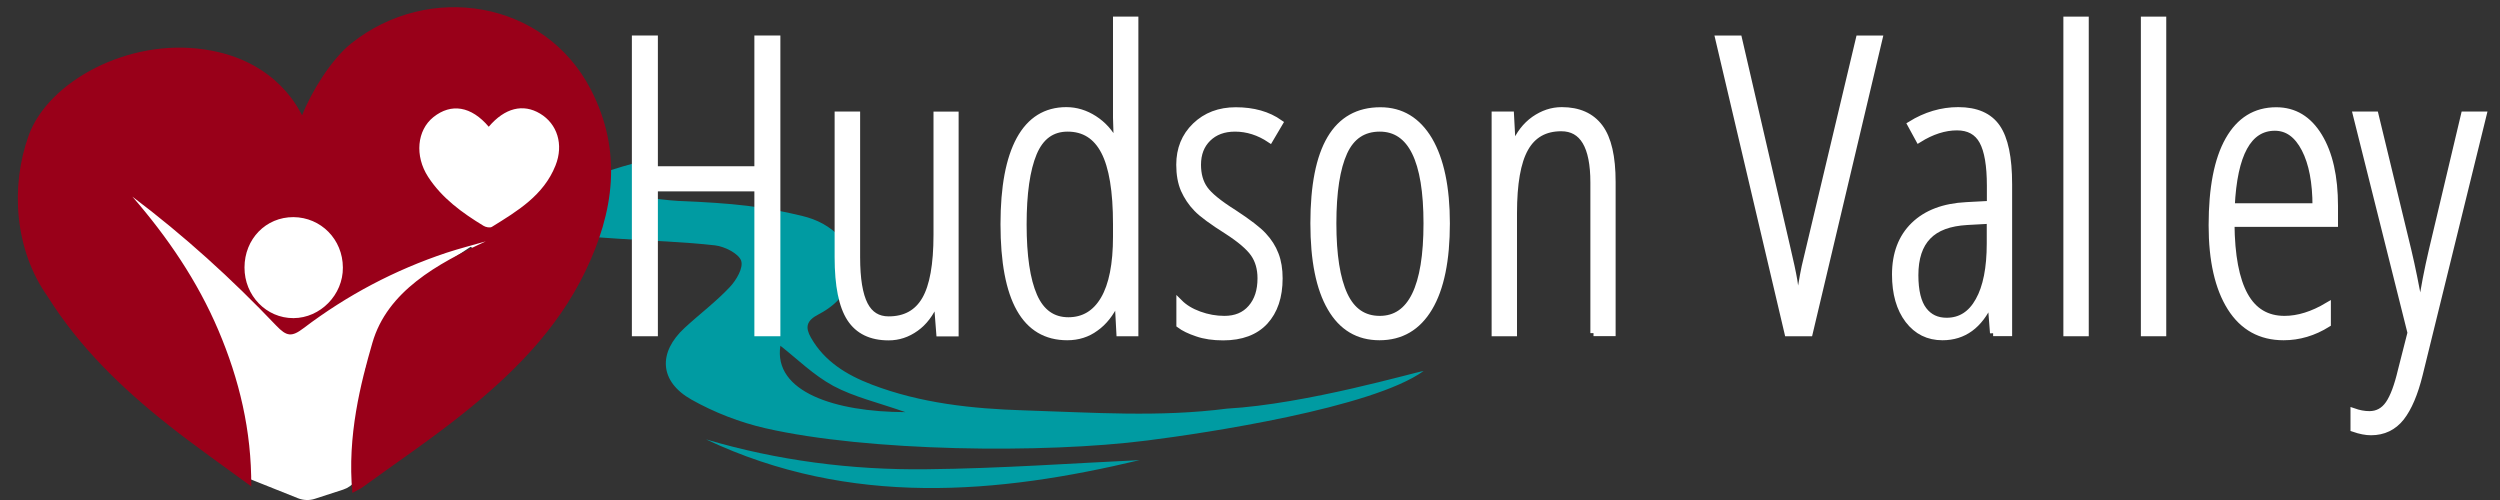 <?xml version="1.0" encoding="utf-8"?>
<!-- Generator: Adobe Illustrator 24.0.2, SVG Export Plug-In . SVG Version: 6.00 Build 0)  -->
<svg version="1.1" xmlns="http://www.w3.org/2000/svg" xmlns:xlink="http://www.w3.org/1999/xlink" x="0px" y="0px"
	 viewBox="0 0 200 40" enable-background="new 0 0 200 40" xml:space="preserve">
<rect x="0" y="0" width="200" height="40" fill="#333333" stroke="none"/>
<g id="Layer_2" display="none">
	
		<rect x="-2.45" y="-2.14" display="inline" fill="#1B1464" stroke="#000000" stroke-miterlimit="10" width="202.45" height="43.5"/>
</g>
<g id="Layer_1">
	<path fill="#FFFFFF" d="M39.08,8.58c1.89-2.21,4.05-2.75,6.05-1.55c2.03,1.21,2.8,3.65,1.82,6.12c-1.41,3.52-4.49,5.37-7.51,7.23
		c-0.22,0.14-0.71,0.04-0.97-0.12c-2.52-1.54-4.9-3.26-6.54-5.78c-1.6-2.48-1.31-5.5,0.62-7.04C34.67,5.76,37.01,6.14,39.08,8.58z"
		/>
	<g>
		<path fill="#009BA2" d="M46.37,14.58c2.1-0.91,2.73-1.06,4.64-1.6c0.06,0.08,1.67,1.67,1.74,1.75c-0.49,0.33-1,0.35-1.68,1
			c0.75,0.1,2.6,0.32,3.13,0.34c4.62,0.19,6.83,0.45,9.96,1.2c1.24,0.3,2.21,0.82,3.08,1.72c1.13,1.18,1.79,4.31-1.76,6.16
			c-0.99,0.51-1.07,1.05-0.6,1.87c1.07,1.88,2.83,2.97,4.87,3.75c3.9,1.49,8.02,1.93,12.19,2.06c5.54,0.17,10.78,0.56,16.22-0.14
			c6.37-0.36,15.07-2.93,15.73-3.01c-4.12,2.96-17.43,4.97-22.12,5.56c-8.29,1.06-22.36,0.89-30.53-0.98
			c-2.06-0.47-4.11-1.27-5.92-2.29c-2.58-1.45-2.69-3.77-0.55-5.74c1.19-1.1,2.51-2.09,3.61-3.26c0.53-0.56,1.11-1.55,0.91-2.12
			c-0.21-0.57-1.31-1.13-2.08-1.22c-2.55-0.29-5.13-0.36-7.7-0.53c-1.78-0.12-3.57-0.22-5.33-0.45c-0.86-0.11-1.74-0.4-2.52-0.77
			C40.34,17.25,46.35,14.51,46.37,14.58z M72.43,32.97c-2.22-0.78-4.13-1.22-5.77-2.1c-1.6-0.87-2.92-2.19-4.23-3.21
			C61.86,31.34,66.79,32.96,72.43,32.97z M43.26,16.84c-0.46,1.39,1.18,1.46,2.47,1.13C44.29,17.7,43.73,17.69,43.26,16.84z"/>
		<path fill="#009BA2" d="M91.17,36.81c-11.26,2.69-23.12,3.81-34.69-1.66c5.71,1.69,11.62,2.46,17.62,2.39
			C80.03,37.48,85.96,37.05,91.17,36.81z"/>
	</g>
	<path fill="#FFFFFF" d="M19.96,38.31l3.88,1.55c0.43,0.17,0.92,0.19,1.36,0.04l2.25-0.73c0.79-0.26,1.34-0.97,1.38-1.8l0.38-7.54
		c0.02-0.32,0.11-0.62,0.26-0.9l3.29-5.71c0.16-0.27,0.37-0.5,0.63-0.67l5.89-3.88c1.27-0.84,1.18-2.73-0.16-3.44l0,0
		c-0.23-0.12-0.47-0.2-0.73-0.22l-18.01-1.89l-9.37-0.95c-1.4-0.14-2.51,1.17-2.13,2.53l1.57,5.65L14,32.52
		c0.1,0.34,0.29,0.65,0.55,0.9l4.78,4.49C19.51,38.08,19.73,38.22,19.96,38.31z"/>
	<g>
		<path fill="#990019" d="M20.1,38.91c-2.23-1.64-4.5-3.22-6.67-4.94c-3.71-2.94-7.1-6.22-9.62-10.25c-2.64-3.71-3-8.78-1.51-12.9
			c1.55-4.28,7.94-7.79,14.08-6.86c5.98,0.88,7.67,5.16,7.79,5.26c0.73-1.87,2.35-4.49,3.92-5.74C34.29-1.47,43.57,0,47.27,7.17
			c2.55,4.95,1.85,9.79-0.45,14.55c-2.26,4.69-5.88,8.27-9.89,11.46c-2.55,2.03-5.26,3.86-7.9,5.78c-0.22,0.16-0.47,0.27-0.84,0.47
			c-0.43-4.56,0.68-8.82,1.6-12c1.19-4.13,5.19-6.33,9.07-8.12c-1.05,0.3-2.11,0.57-3.14,0.91c-4.14,1.38-7.95,3.39-11.43,6.03
			c-0.95,0.72-1.35,0.68-2.19-0.2c-3.56-3.74-7.37-7.2-11.51-10.32c2.81,3.24,5.2,6.74,6.88,10.69
			C19.14,30.35,20.13,34.45,20.1,38.91z M39.1,10.14c-1.4-1.65-3-1.91-4.43-0.77c-1.31,1.05-1.51,3.1-0.42,4.78
			c1.11,1.71,2.73,2.88,4.44,3.92c0.18,0.11,0.51,0.17,0.66,0.08c2.05-1.27,4.14-2.52,5.09-4.91c0.67-1.68,0.14-3.33-1.23-4.15
			C41.85,8.27,40.38,8.63,39.1,10.14z M19.56,21.4c-0.01,2.25,1.75,4.06,3.92,4.05c2.15-0.01,3.97-1.87,3.95-4.05
			c-0.01-2.25-1.75-4.01-3.95-4.03C21.27,17.36,19.56,19.12,19.56,21.4z"/>
	</g>
	<g>
		<path fill="#FFFFFF" stroke="#FFFFFF" stroke-width="0.5" stroke-miterlimit="10" d="M62.17,26.65H60.6V15.06h-8.22v11.59H50.8
			V3.09h1.58v10.46h8.22V3.09h1.58V26.65z"/>
		<path fill="#FFFFFF" stroke="#FFFFFF" stroke-width="0.5" stroke-miterlimit="10" d="M68.56,9.17v11.41
			c0,1.73,0.21,2.99,0.62,3.79s1.05,1.19,1.91,1.19c1.32,0,2.29-0.53,2.91-1.6c0.62-1.07,0.93-2.79,0.93-5.18v-9.6h1.51v17.48h-1.29
			l-0.19-2.45h-0.13c-0.38,0.89-0.9,1.58-1.56,2.05c-0.67,0.48-1.39,0.72-2.18,0.72c-1.41,0-2.44-0.5-3.09-1.5
			c-0.65-1-0.98-2.63-0.98-4.9V9.17H68.56z"/>
		<path fill="#FFFFFF" stroke="#FFFFFF" stroke-width="0.5" stroke-miterlimit="10" d="M85.38,26.97c-3.39,0-5.09-3.01-5.09-9.04
			c0-2.96,0.42-5.22,1.27-6.78c0.85-1.55,2.1-2.33,3.75-2.33c0.78,0,1.53,0.23,2.23,0.68s1.27,1.07,1.68,1.87h0.13l-0.06-1.95V1.58
			h1.53v25.07h-1.26l-0.13-2.45h-0.15c-0.42,0.89-0.96,1.58-1.63,2.05C87,26.73,86.24,26.97,85.38,26.97z M85.47,25.63
			c1.22,0,2.17-0.57,2.83-1.7c0.66-1.13,0.99-2.8,0.99-5v-1c0-2.64-0.32-4.58-0.96-5.81c-0.64-1.23-1.61-1.84-2.92-1.84
			c-1.26,0-2.16,0.66-2.71,1.97c-0.55,1.32-0.82,3.22-0.82,5.71c0,2.51,0.28,4.42,0.85,5.72S84.22,25.63,85.47,25.63z"/>
		<path fill="#FFFFFF" stroke="#FFFFFF" stroke-width="0.5" stroke-miterlimit="10" d="M102.36,22.27c0,1.47-0.39,2.62-1.16,3.46
			c-0.77,0.83-1.89,1.25-3.35,1.25c-0.79,0-1.49-0.1-2.09-0.31c-0.6-0.2-1.07-0.43-1.4-0.68V24.2c0.4,0.4,0.92,0.72,1.58,0.96
			c0.66,0.24,1.33,0.36,2.01,0.36c0.9,0,1.61-0.29,2.13-0.89s0.77-1.38,0.77-2.37c0-0.77-0.19-1.43-0.56-1.96
			c-0.37-0.53-1.08-1.14-2.12-1.81c-1.19-0.75-2.01-1.35-2.44-1.8c-0.44-0.45-0.77-0.96-1.02-1.51c-0.24-0.56-0.36-1.22-0.36-2
			c0-1.26,0.42-2.3,1.27-3.12c0.85-0.82,1.93-1.23,3.24-1.23c1.41,0,2.58,0.33,3.53,1l-0.79,1.34c-0.88-0.59-1.82-0.89-2.8-0.89
			c-0.9,0-1.62,0.27-2.16,0.8c-0.54,0.53-0.81,1.23-0.81,2.1c0,0.77,0.18,1.42,0.55,1.94c0.37,0.52,1.14,1.15,2.32,1.89
			c1.16,0.76,1.96,1.37,2.38,1.83c0.43,0.46,0.75,0.96,0.96,1.51C102.26,20.91,102.36,21.55,102.36,22.27z"/>
		<path fill="#FFFFFF" stroke="#FFFFFF" stroke-width="0.5" stroke-miterlimit="10" d="M115.74,17.87c0,2.94-0.46,5.2-1.39,6.76
			c-0.93,1.56-2.26,2.34-3.99,2.34c-1.71,0-3.02-0.78-3.92-2.34c-0.91-1.56-1.36-3.81-1.36-6.76c0-6.03,1.78-9.04,5.35-9.04
			c1.68,0,2.98,0.79,3.92,2.37C115.27,12.78,115.74,15,115.74,17.87z M106.66,17.87c0,2.52,0.3,4.43,0.9,5.72s1.54,1.93,2.82,1.93
			c2.5,0,3.75-2.55,3.75-7.65c0-5.06-1.25-7.59-3.75-7.59c-1.31,0-2.26,0.63-2.84,1.9C106.96,13.45,106.66,15.34,106.66,17.87z"/>
		<path fill="#FFFFFF" stroke="#FFFFFF" stroke-width="0.5" stroke-miterlimit="10" d="M127.48,26.65V14.6
			c0-2.9-0.86-4.35-2.58-4.35c-1.31,0-2.27,0.54-2.88,1.63c-0.61,1.08-0.91,2.81-0.91,5.17v9.6h-1.53V9.17h1.29L121,11.6h0.15
			c0.37-0.88,0.89-1.56,1.58-2.05c0.69-0.48,1.42-0.73,2.21-0.73c1.35,0,2.37,0.45,3.05,1.36c0.68,0.91,1.01,2.37,1.01,4.38v12.08
			H127.48z"/>
		<path fill="#FFFFFF" stroke="#FFFFFF" stroke-width="0.5" stroke-miterlimit="10" d="M148.72,3.09h1.63l-5.58,23.56h-1.76
			l-5.54-23.56h1.64l3.83,16.56c0.3,1.27,0.5,2.2,0.6,2.8c0.1,0.6,0.19,1.35,0.29,2.25c0.08-0.62,0.18-1.24,0.27-1.84
			c0.1-0.6,0.19-1.11,0.28-1.52C144.48,20.93,145.93,14.84,148.72,3.09z"/>
		<path fill="#FFFFFF" stroke="#FFFFFF" stroke-width="0.5" stroke-miterlimit="10" d="M159.45,26.65l-0.19-2.45h-0.06
			c-0.84,1.85-2.11,2.77-3.8,2.77c-1.14,0-2.05-0.45-2.75-1.36c-0.69-0.91-1.04-2.12-1.04-3.65c0-1.66,0.5-2.98,1.5-3.95
			c1-0.97,2.4-1.5,4.21-1.59l1.88-0.1v-1.45c0-1.63-0.2-2.82-0.61-3.57c-0.41-0.75-1.09-1.12-2.03-1.12c-1,0-2.02,0.33-3.06,0.98
			l-0.66-1.21c1.21-0.75,2.49-1.13,3.82-1.13c1.44,0,2.48,0.45,3.11,1.36c0.63,0.91,0.95,2.42,0.95,4.55v11.91H159.45z
			 M155.73,25.67c1.1,0,1.95-0.54,2.55-1.62c0.61-1.08,0.91-2.61,0.91-4.58v-1.82l-1.82,0.1c-1.41,0.08-2.45,0.46-3.13,1.17
			c-0.68,0.7-1.02,1.73-1.02,3.09c0,1.27,0.23,2.2,0.68,2.79S154.96,25.67,155.73,25.67z"/>
		<path fill="#FFFFFF" stroke="#FFFFFF" stroke-width="0.5" stroke-miterlimit="10" d="M166.85,26.65h-1.53V1.58h1.53V26.65z"/>
		<path fill="#FFFFFF" stroke="#FFFFFF" stroke-width="0.5" stroke-miterlimit="10" d="M173.05,26.65h-1.53V1.58h1.53V26.65z"/>
		<path fill="#FFFFFF" stroke="#FFFFFF" stroke-width="0.5" stroke-miterlimit="10" d="M182.69,26.97c-1.85,0-3.27-0.79-4.26-2.36
			c-0.99-1.57-1.49-3.77-1.49-6.58c0-2.99,0.44-5.27,1.33-6.84c0.89-1.57,2.16-2.36,3.83-2.36c1.45,0,2.59,0.69,3.43,2.07
			c0.84,1.38,1.26,3.24,1.26,5.58v1.42h-8.28c0.02,2.55,0.38,4.45,1.08,5.72s1.76,1.9,3.17,1.9c1.1,0,2.25-0.36,3.46-1.08v1.48
			C185.1,26.62,183.92,26.97,182.69,26.97z M181.99,10.21c-2.11,0-3.26,2.1-3.46,6.3h6.72c0-1.92-0.29-3.45-0.88-4.59
			C183.78,10.78,182.99,10.21,181.99,10.21z"/>
		<path fill="#FFFFFF" stroke="#FFFFFF" stroke-width="0.5" stroke-miterlimit="10" d="M192.85,26.62l-4.37-17.45h1.55l2.64,10.91
			c0.31,1.31,0.61,2.79,0.9,4.43h0.13c0.2-1.43,0.49-2.92,0.85-4.46l2.58-10.88h1.55l-5.11,20.78c-0.38,1.54-0.87,2.69-1.47,3.46
			c-0.61,0.77-1.42,1.16-2.42,1.16c-0.41,0-0.87-0.09-1.39-0.27v-1.39c0.43,0.15,0.85,0.23,1.26,0.23c0.64,0,1.15-0.28,1.53-0.83
			c0.38-0.55,0.71-1.44,1-2.67L192.85,26.62z"/>
	</g>
</g>
</svg>
